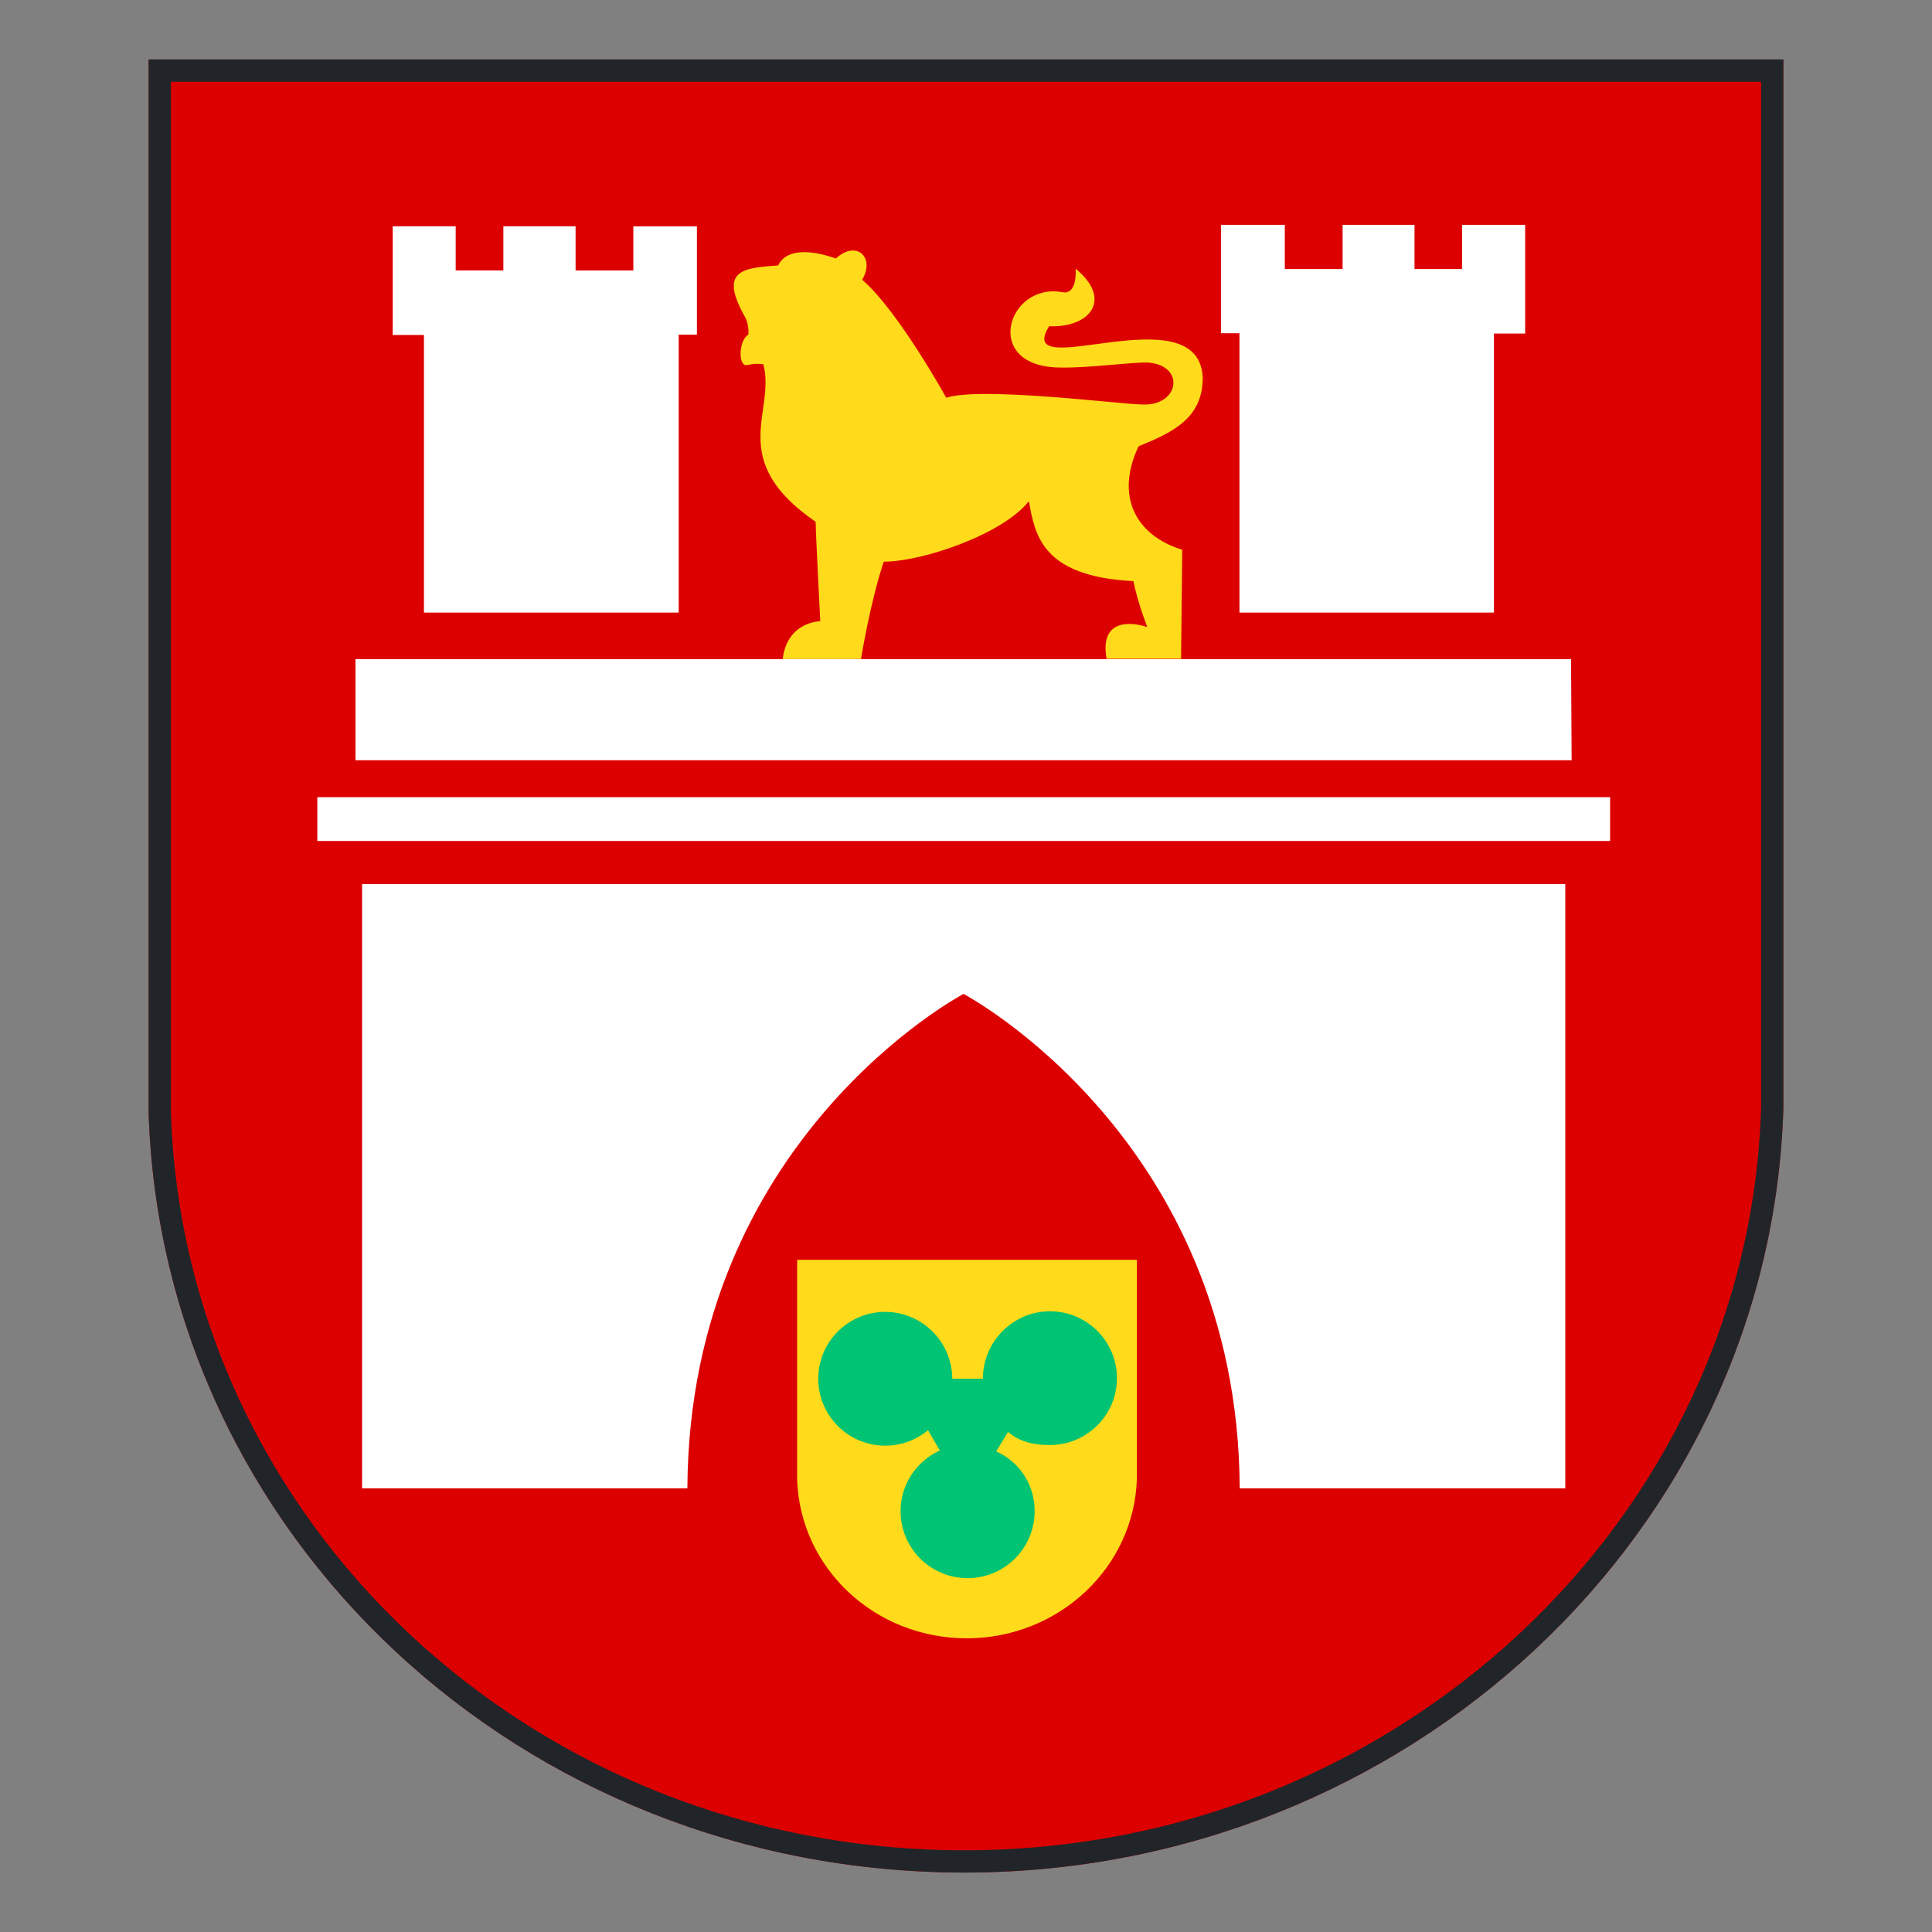 <svg xmlns="http://www.w3.org/2000/svg" width="65" height="65" fill="none" viewBox="0 0 65 65"><rect x="0" y="0" width="65" height="65" fill="#808080" stroke="none"/><path fill="#D00" d="M60 2H5v35.438C5.457 51.686 17.547 63 32.447 63 47.346 63 59.582 51.55 60 37.262V2Z"/><path fill="#212529" fill-rule="evenodd" d="M5 2h55v35.262C59.582 51.55 47.346 63 32.447 63 17.547 63 5.457 51.686 5 37.438V2Zm.75 35.426C6.2 51.238 17.93 62.25 32.447 62.25c14.516 0 26.392-11.149 26.803-24.999V2.75H5.75v34.676Z" clip-rule="evenodd"/><path fill="#FFDB1B" d="M38.249 42.386h-11.43v7.393c.097 2.973 2.605 5.34 5.705 5.34s5.637-2.387 5.725-5.37v-7.363Z"/><path fill="#00C373" d="M32.038 46.386h1.03c0-1.242 1.011-2.269 2.255-2.269a2.253 2.253 0 0 1 2.255 2.25c0 1.241-1.01 2.248-2.255 2.248-.554 0-1.02-.107-1.409-.44l-.398.656a2.177 2.177 0 0 1 1.292 2.014c0 1.242-1.01 2.25-2.255 2.25a2.253 2.253 0 0 1-2.254-2.25c0-.91.544-1.692 1.321-2.044l-.398-.684a2.253 2.253 0 0 1-3.693-1.73c0-1.243 1.01-2.25 2.255-2.25a2.261 2.261 0 0 1 2.254 2.259v-.01Z"/><path fill="#FFDB1B" d="M40.465 12.706c-.127-2.875-6.405.274-5.17-1.73 1.37.058 2.157-.9.893-1.937 0 0 .078.89-.447.792-1.827-.342-2.721 2.465-.145 2.533 1.01.03 2.459-.186 3.032-.166 1.283.098 1.05 1.515-.263 1.408-.576 0-5.365-.606-6.53-.225 0 0-1.614-2.924-2.829-3.97.447-.753-.194-1.35-.884-.714-.69-.245-1.633-.401-1.944.235-1.244.078-1.993.185-1.098 1.76.077.137.116.41.097.567-.292.156-.36.958-.097 1.027.136 0 .243-.079.602-.03.428 1.604-1.273 3.208 1.76 5.3 0 .343.155 3.345.155 3.345s-1.108 0-1.264 1.271h2.634s.32-1.965.768-3.276c1.315 0 4.018-.931 4.879-2.034.204 1.066.379 2.533 3.518 2.69.156.752.408 1.378.467 1.544-.476-.156-1.614-.332-1.37 1.066h2.507l.039-3.667c-1.594-.489-2.255-1.828-1.468-3.481 1.152-.467 2.158-.945 2.158-2.308Z"/><path fill="#fff" d="M41.7 20.609h8.562v-9.388h1.05V7.564h-2.12v1.487H47.59V7.564h-2.42v1.487h-1.944V7.564h-2.148v3.648h.622v9.397Z"/><path fill="#fff" d="M14.262 20.609h8.572V11.26h.613V7.614h-2.139v1.486h-1.943V7.613h-2.43v1.486h-1.604V7.613h-2.118v3.657h1.05v9.339Z"/><path fill="#fff" d="m52.876 25.577-.02-3.403H11.96v3.403h40.917Z"/><path fill="#fff" d="M54.169 26.819H10.676v1.476H54.17v-1.477Z"/><path fill="#fff" d="M12.182 29.742v20.33h10.944c.058-11.773 9.291-16.633 9.291-16.633s9.233 4.87 9.292 16.633h10.953v-20.33h-40.48Z"/></svg>